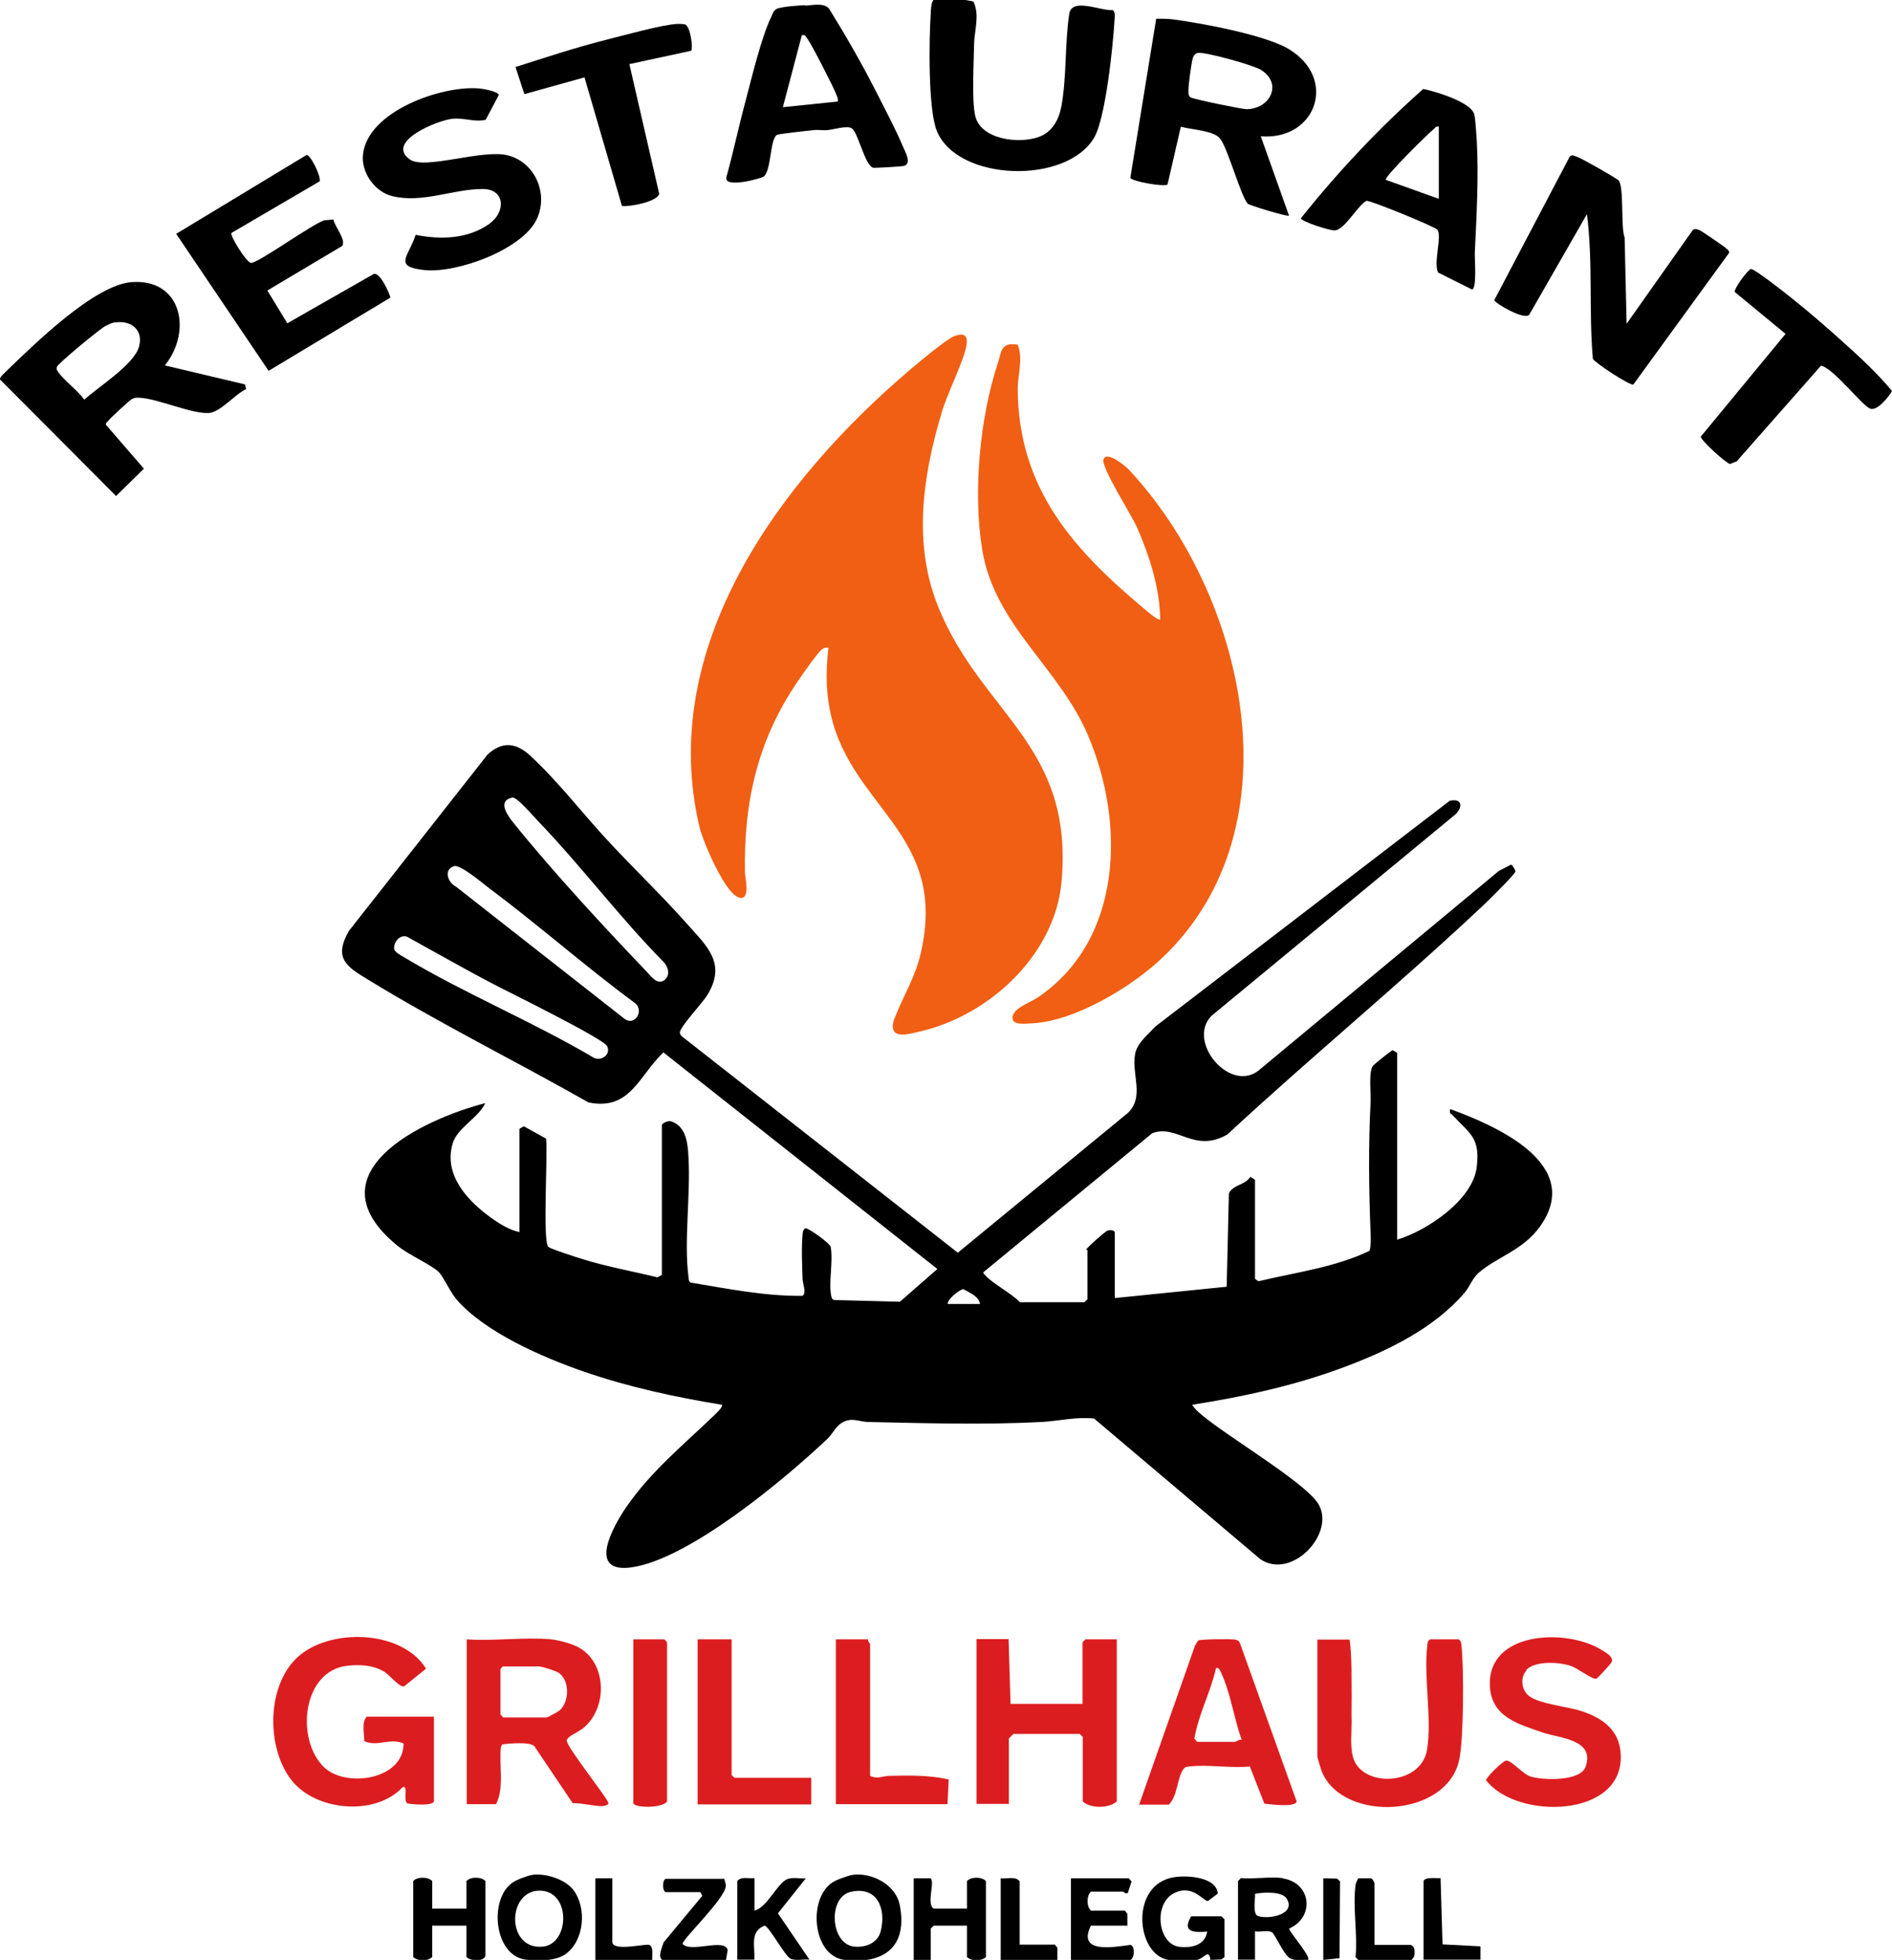 <?xml version="1.0" encoding="UTF-8"?>
<svg id="logo_black" xmlns="http://www.w3.org/2000/svg" version="1.1" viewBox="0 0 767.8 795.4">
  <!-- Generator: Adobe Illustrator 29.5.1, SVG Export Plug-In . SVG Version: 2.1.0 Build 141)  -->
  <defs>
    <style>
      .st0 {
        fill: #dc1d1f;
      }

      .st1 {
        fill: #f05f14;
      }
    </style>
  </defs>
  <g id="logo_black-2">
    <g id="Logo">
      <path d="M440.8,507.2c.1-.8,7.6-7.3,8.5-7.7,1.2-.5,3.1-.3,3.1.8v26.5l45.4-4.6.9-37.9c1.9-3.7,6.5-3.2,8.7-6.7l1.9,1.2v40c0,.3,1.2,1.3,1.8,1.1,15-3.6,30.9-5.6,44.7-12.3.6-2.3.5-5,.4-7.3-.7-17.7-.9-35.4,0-53,.2-3.5-.9-12.5,1-14.8.6-.7,7.4-6.2,8-6.3l1.8,1.1v75.8c12-3.6,30.8-16.1,32.3-29.6,1.4-12-2.9-13.4-9.8-20.9-.8-.9-1.4-.5-1-2.5,18.7,6.8,54.4,22.4,36.5,47.6-7,9.8-17.4,12.3-25,18.9-2.5,2.2-3.5,5.5-5.7,8.1-12.4,14.4-30.9,23.4-48.5,30-19.9,7.5-40.9,12.1-62,15.4.8,1.4,2.2,2.7,3.5,3.8,10.2,8.8,42.1,27.5,47.6,36.3,7.4,11.8-10.5,31.2-23.4,22.6l-67.5-57.1c-7.1-.8-14.3,1-21.4,1.4-23.4,1.2-46.7.5-70,0-4,0-6.9-2.2-11.1.4-2.4,1.5-3.8,4.7-5.8,6.5-17.2,16.3-56.2,48.9-79.5,52.1-18.3,2.5-7.2-16.9-2.1-24.4,10-14.5,22.9-25,35.4-37,.7-.7,4.2-3.8,3.4-4.6-19-3.1-37.9-7.2-56.1-13.5-16.5-5.7-40-15.9-51.5-29.2-2.6-3-5.3-9.2-7.3-11.2-2.9-2.9-12.4-7-16.9-10.8-35.4-29.1,9.7-50.9,35.8-57.7-2.7,6-11.4,10-13.2,16.4-3.3,11.1,3.7,20.4,11.7,27.1,4.1,3.4,10.3,7.9,15.4,8.8v-41.9l1.8-1,9,5c.8,5.8-1.5,41.6.9,43.9.9.9,11.7,4.3,13.9,5,10,3.1,20.2,4.9,30.4,7.4l1.8-1v-60.8c0-.6,2.5-2,3.8-1.5,6.2,2.1,6.7,9.1,7,14.6.9,15.2-1.9,34,0,48.5.1.8,0,1.7.8,2.3,15,2.5,30.3,5.6,45.5,5.4,1.7-1.2,0-5,0-6.9-.2-5.1-.5-13,0-17.8,0-.8.2-2.5,1.2-2.7,1.2-.2,9.8,6,10.2,7.5,1.1,6-.9,14.2.2,19.8.2.9.3,1.6,1.3,1.8l26.6.7,15.2-13.3-111.2-87.9c-10,9.6-13.5,23.8-30.4,20.3-29.4-16.7-60.7-32.2-89.4-49.8-8.7-5.3-14.2-8.6-7.8-19.8l56.2-71.5c5.9-5.5,11.5-5,17.3.3,11.6,10.7,21.8,24.2,32.7,35.8,10.1,10.8,21,21.3,30.8,32.3,8.3,9.4,16.4,16.2,8.4,29.2-1.8,3-11.1,12.9-11.1,15.1,0,.6.3,1.1.7,1.5l112.1,87.9,69.1-56.8c6.8-6.7,1.2-15.8,2.9-24.1.9-4.3,5.4-7.9,8.3-11l119.3-91.5c5.7-1.3,5.3,3.4,1.5,6.2l-98.2,81.1c-10.1,10.4,7.4,31.3,19.1,22.2l97.5-81,5-2.6c.5,0,1.7,2.1,1.8,2.7,0,1.1-10.4,11.2-12.2,13-34,32.1-70.4,62-104.7,93.8-13.5,7.8-20.4-4.3-30.5-.5l-67.9,55.9c-1.1.9-.7.7,0,1.6,2.7,3.3,11,7.6,14.2,11.1h26.2l1.2-1.2v-20h0ZM207.5,323.8c-5.9,1.5-1.1,7.7,1,10.3,15.6,19.4,36.5,42,53.8,60.1,1.9,2,4.5,5.8,7.4,3.5,2.5-2,1.4-5.5-.5-7.4-17.7-18-33-38.4-50.4-56.6-2.2-2.3-7-7.8-9.2-9.3-.8-.5-1.1-.9-2.2-.6ZM184.4,351.5c-4.5,1.2-2.8,6.6.6,8.3l68.6,53.8c4.1,2.8,7.9-3.4,4.1-6.5-20.3-15-39.2-31.7-59.4-46.8-2.6-2-11.5-9.5-14-8.8h0ZM163.6,380c-2.2.3-3.7,2.7-3.7,4.9.2,1.6,2.8,2.8,4.1,3.6,24.3,14.6,51.9,26,76.5,40.5,3,2.1,7.6-.8,5.9-4.4-1.4-3.1-41.1-22.5-47.3-25.8-11.2-5.9-22.2-12.2-33.3-18.3-.7-.5-1.4-.6-2.3-.5h0ZM397.7,529.2c-.4-3.1-4.3-4.6-6.7-6-1.3-.1-6.6,4-6.4,6h13.1,0Z"/>
      <path class="st1" d="M336.2,262.9c-1.2-.2-1.8,0-2.7.7-1.6,1.2-7.4,9.5-9,11.8-16.8,24.1-22.7,49.4-22.2,78.7,0,1.9,2.3,10.6-1.8,10.3-5.9-.5-15.1-22.8-16.5-28.2-17.8-73.7,32.8-141.6,85.6-186.4,3.3-2.8,14.3-12,17.5-13.3,4.3-1.7,5.9-.3,5,4.2-1.4,6.8-7.7,18.9-10,26.9-7.8,26.2-11.8,53.9-.9,79.8,18,42.9,54.5,55.2,49.6,110.4-2.7,30-29.8,54.8-58.3,61-2.6.6-8.4,2.3-9.8-.5-1-2,0-4.2.8-6.2,3.4-8.5,7.8-15.4,10-24.6,12.1-50.4-30.3-59.8-37.1-101.4-1.3-7.9-1.1-15.3-.2-23.3h0Z"/>
      <path class="st1" d="M413,139.9c2.3,5.7,0,12.3,0,18,.3,41.1,23.2,65.8,52.8,90.4.7.6,4.5,3.7,5,3.1,0-12.3-4.4-26-9.3-37.2-2.2-5-14.6-24.4-13.7-27.7,1.1-3.8,8.8,2.5,10.3,4.1,47.3,50.6,69.1,145,13.9,197.8-12.5,12-35.6,26-53.1,26.9-2.8.1-8.3,1-8-2.5.4-3.8,7.2-5.9,10.4-8.1,34.4-23.4,35.3-70.8,20.3-106.1-11.6-27.5-38-44.8-43-75.5-3.8-23.2-1-53.5,6.3-75.6,1.5-4.5,1.1-8.8,8-7.6h0Z"/>
    </g>
    <g id="Restaurant">
      <path d="M656.8,73.1c2.4,2.9.8,18.8,2.5,23.3l.8,35,26.9-38.1c1-.7,1.9-.2,2.9.2.7.3,9.9,6.6,10.5,7.2.6.6,1.3.8,1.3,1.9l-38.9,53.5c-1.8.2-15.9-9.1-16.4-10.5-1.7-19.6.1-39.2-2.4-58.7l-23.4,40.8c-2,2.4-13.9-4.6-14.2-5.9l30.7-58.4c1.1-.8,1.9,0,2.8.2,1.7.5,16.1,8.7,16.9,9.6h0Z"/>
      <path d="M66.9,148.3l32.5,7.7.5,1.9c-4.4,2-10.4,9.3-15,9.7-7.2.5-20.8-5.9-28.6-6.2-1.5,0-1.7,0-3,.7-.7.4-8.6,7.6-9.2,8.5-.4.6-1.3.9-1.1,1.8l15.4,17.8-11.3,11.1L0,154c-.2-1,1.9-2.6,2.6-3.4,11.1-10.7,35.7-35,50.8-36.1,20.5-1.5,24.6,20.1,13.5,33.8h0ZM46.7,130.8c-1.3.2-2.7.9-3.9,1.5-2.2,1.1-19.4,15.3-19.7,16.6-.3,1.1.1,1.4.6,2.2,2.2,3.2,8,7.5,10.5,11.1,5.6-5.1,20.3-14.3,22.2-21.5,1.9-6.8-3.2-10.9-9.9-9.8h0Z"/>
      <path d="M511.6,55.2l11.5,32.3c-.6.6-16.1-4.2-16.7-4.8-2.6-2.4-8-22-11.1-26.2-2.3-3.6-11.9-3.8-16.1-5.1l-5.4,23.5c-1.5,1-14.2-1.2-15.1-2.7l10.5-64.6c2.1,0,4.2,0,6.3.2,11.7,1.5,37.6,6.3,47.3,12,20.3,12,11.3,37.4-11.3,35.5h0ZM486,21.5c-1.2.3-1.8,1.4-2.1,2.6-.5,2.5-1.6,9.9-1.6,12.3,0,1.1-.2,2.3.8,3.1.9.7,20.8,4.8,22.7,4.8,9.5,0,14.9-10.2,6-15.9-2.9-1.9-23.2-7.6-25.9-6.9h0Z"/>
      <path d="M93.9,94.5c-.7,1.1,6.2,12.2,8,12.2,3,0,24.7-15.7,29.7-17.3l3.7-.3c.5,2.8,5.2,8.1,3.6,10.7l-30.4,18.1,8.1,13.3,34.7-19.8c2.7-2,7.2,8.6,7.1,9.4l-49.4,29.7-37.5-55.6,52.9-32c1.6-.2,6.1,9,5.3,10.7l-35.7,20.9h0Z"/>
      <path d="M378.7,0c.8-.9,3.6-1.1,4.8-1,3.3,0,8.4,1,11.5,1.6,2.7,5.5.4,11.8.3,17.3-.1,7.6-1,22.2.4,28.9,2.1,9.9,17.8,11.7,25.8,8.8,5.5-2,8.1-6.8,9.2-12.3,2.2-11.8,1.4-25.7,3.2-37.6,1-6.9,12.7-1.2,17.7-1.6,1,.7.8,2.7.7,3.9-.6,10.4-3.6,39.9-8.3,47.9-11.4,19.2-55.4,17.7-63.8-2.7-3.6-8.7-3.2-37.2-2.5-47.5,0-1.3.2-4.7,1-5.5h0Z"/>
      <path d="M577.5,36.1c4.8.9,19.7,5.4,20.8,10.4.5,2.2.8,8,1,10.6.8,15-.1,30.5-.8,45.4-.1,2.6.9,14.6-1.1,15l-13.8-6.9c-2-3.9,1.7-14.8-.3-17.4-1-1.2-27.3-12-28.8-11.7-3.8,2.2-8.5,11.3-12.6,12-1.9.3-13.8-3.6-14-4.9,15-18.8,31.7-36.6,49.8-52.6h0ZM583.9,51.4c-1.3-.3-1.5.6-2.3,1.2-1.6,1.2-20.1,19.3-19.2,20.4l21.5,7.7v-29.2h0Z"/>
      <path d="M168.6,95.3c10.1,2,21.1,1.8,29.9-4.4,7-5,6.4-14.2-2.6-14.2-12,0-24.5,5.9-36.7,2.9-7.1-1.7-12.7-9.6-11.9-16.9,1.9-17.6,32-28.1,47.1-26.8,1.5.1,7.9,1.2,8,2.7l-5.3,10c-4.5,1.1-8.7-.9-13.5-.4-6,.6-27.4,9.3-17.3,16.5,6.1,4.4,29.7-4.4,40-1.6,11.1,3,16.4,15.9,11.4,26.1-6.1,12.3-32.5,21.8-45.5,20.4s-6.2-5.6-3.5-14.4h0Z"/>
      <path d="M326.8,2.3c3-.2,7.7-1.3,9.7,1.3,6.8,11,13.3,22.3,19.2,33.9,3.4,6.7,7.8,15,10.6,21.7,1,2.4,4.1,7.5.2,8.2-1,.2-11.6.8-12.1.7-3.5-1-6-14-8.7-16-1.9-1.3-7.4.5-9.9.7-1.8.2-3.6-.2-5.4,0-2.2.2-14.1,1.5-15,1.9-3,1.5-2.3,14.2-5.4,16.9-.9.8-16.5,5.1-15.2.2,2.8-10,4.9-20.2,7.6-30.2,2.5-9.4,6.6-26.7,10.6-34.8.6-1.3.8-2.4,2.2-3.2,1.8-.9,9.1-1.4,11.6-1.5h0ZM340,41.3c.2-1.1-.2-1.9-.6-2.9-1.1-3-10.1-20.5-11.8-22.8-.7-.9-.8-1.6-2.2-1.3l-7.7,29.2,22.3-2.3h0Z"/>
      <path d="M710.6,109.2c1.3-.2,13.9,9.7,16,11.4,6.9,5.5,14.6,12.1,21.2,18.1,6.9,6.2,14.2,12.9,20,20-1.4,2.4-5.8,8-8.7,7.2-3.2-.9-15-16.5-20.1-17.5l-34.2,38.8-2.7,1.1c-1.6-.2-12.1-9.8-11.9-11.1l34.4-41.7-20.6-17c-.4-1.4,5.4-9.1,6.6-9.4h0Z"/>
      <path d="M255.4,26l12.1,52.6c-.6,3.3-12.1,5.4-15.1,5l-15.2-52.2-24.4,6.8-3.6-11c12-3.8,24-7.8,36.2-10.9,6.8-1.7,23.6-6.4,29.6-6.6,1,0,2,0,3,.2,2.2.8,3.3,9.5,2.5,10.7l-25,5.4h0Z"/>
    </g>
    <g id="Grillhaus">
      <path class="st0" d="M223.5,665.3c3.2.3,7.9,1.6,10.8,3,12.1,6.1,12.5,24.9,2.3,33.1-1.8,1.5-6.5,3.3-6.6,5,0,2.7,17,23.9,16.9,25.4,0,.8-1.8,1.2-2.6,1.2-3.3,0-8.3-1.3-11.9-1.2l-15.6-23.2c-2.2-1.8-9.9-1-12.9-.7l-.6.9c-.9,7.6,1.5,16.5-2,23.4h-11.9v-66.9c11,.8,23.4-1,34.2,0h0ZM204.2,676.1l-1.1,1.2v18.5l1.1,1.2h17.7c.3,0,4.5-2.3,5-2.7,4.2-3.4,4.4-12,0-15.3-1-.8-7-2.7-8.1-2.7h-14.6Z"/>
      <path class="st0" d="M176.1,731.1c-.6,1.9-8.8,1.2-10.8.8-1.8-1.2.5-7.6-1.9-6.6-11.1,11.9-35.1,9.7-45-2.7-10.4-13.1-10.3-38.4,2.3-50,13-12,42.3-11.3,52.2,4.6l-8.9,7.2c-1.9.5-5.9-4.7-8.3-6.1-4.5-2.6-9.5-2.8-14.6-2.3-18.4,1.9-21.3,29.9-9.6,41.2,8.6,8.4,32.2,5.3,32.3-9.6-5.4-2.5-10.7,1.5-16-1,.1-3.1-1.2-7.5,1-9.9h27.3v34.2h0Z"/>
      <path class="st0" d="M409.3,665.3l.8,26.2h29.2v-25l1.2-1.2h12.7v65.8c-3.2,2.9-10.7,2.9-13.8,0v-26.2l-1.2-1.2h-26.9c-.1,0-1.9,1.8-1.9,1.9v26.5h-13.1v-66.9h13.1,0Z"/>
      <path class="st0" d="M547.7,665.3c1,7.8.7,15.6.8,23.5,0,3.4-.1,6.6,0,10,0,4.5-.6,9.8.5,14.1,3.3,12.8,27.6,12,30.1-2.7,2.1-12.5-1.4-29.4.1-42.2.1-1.1,0-2,1.2-2.7h11.5c1.1.7,1.1,1.5,1.2,2.7,1,8.9.9,37.7-.9,46.1-5,23.7-46.9,25.7-55.7,5.1-.4-1-1.9-5.9-1.9-6.5v-47.3h13.1,0Z"/>
      <path class="st0" d="M462.3,732.3l22.7-64.6,1.2-1.9c.9-.6,13.3-.7,15-.4.9.2,1.5.4,1.9,1.2l23.1,64.5c-.6,2.6-11,1.1-13.1.9l-5.9-15.1c-7.8.8-17-.9-24.5,0-1.3.2-1.7,0-2.6,1.3-2.3,3.2-2.3,11-5.8,14.2h-11.9ZM485.8,706.9h15.4c.4,0,1.7-1.1,2.7-.8-3-8.1-4.7-19.8-8.4-27.3-.4-.9-.7-2-2-1.9-2.2,9.8-7.2,19-8.8,28.7l1.1,1.3h0Z"/>
      <path class="st0" d="M619.5,677.9c-2.7,2.9-2.1,8,1,10.4,4.1,3.2,15.5,4.3,20.9,6,8.7,2.8,15.8,7.6,16.3,17.6,1.5,26-42.2,26.8-54.6,10.6-.2-1,6.8-7.9,8.1-8,2.2-.2,6.8,5.7,10.3,6.6,5.1,1.4,20,1.9,22-4.2,3.7-11-10.4-11.4-17.2-13.7-10.1-3.5-21.2-6.3-21.7-19.2-.8-21.8,30.5-23.2,44.8-14.7,1.8,1.1,6.1,3.2,4.4,5.6-.5.7-5.5,6.3-6,6.4-1.7.4-7.6-4.4-10.6-5.3-4.7-1.5-14.3-2.1-17.9,1.8h0Z"/>
      <path class="st0" d="M352.3,665.3c-.2.8.8,1.7.8,1.9v53.5c3,1.5,5.2,0,8,0,7.9-.2,16.4-.3,23.9,1.5l-.5,10h-45.3s0-66.9,0-66.9h13.1,0Z"/>
      <polygon class="st0" points="296.9 665.3 296.9 720.4 298.1 721.5 329.2 721.5 329.2 732.3 283.1 732.3 283.1 665.3 296.9 665.3"/>
      <path class="st0" d="M256.9,665.3h12.7l1.1,1.2v64.6c-1.7,2.7-13,2.8-13.7.7v-66.5c-.1,0-.1,0-.1,0Z"/>
    </g>
    <g id="Holzkohlegrill">
      <path d="M346,760.9c7.8-1.1,17.5,4,19.1,12.1,3.4,17-6.3,24.3-22.4,22.4-13.3-1.6-15.1-26-4.1-31.9,1.4-.8,5.9-2.4,7.4-2.6h0ZM345.2,767.8c-9.3,2.1-8.3,21.1,1.4,22.2,4.5.5,9.6-1.4,10.8-6.2,2.3-9.1-1.3-18.5-12.2-16h0Z"/>
      <path d="M215.9,760.9c5.3-.8,13.3,1.7,16.7,6,5.6,7.3,4.6,20.5-3,26.1-4,2.9-11.3,2.9-16.2,2.3-13.1-1.6-15.1-25-5.2-31.4,1.6-1.1,5.9-2.7,7.8-3ZM218.8,767.3c-13.2.2-13.3,24.3,1.6,22.7,10.9-1.2,11.4-22.9-1.6-22.7Z"/>
      <path d="M497,794.2l-1.3,1-4.5.2c-.7-4.8-2.3-.6-5.5,0-2.3.4-9.1.4-11.5,0-13.2-2-16-30.9,2.5-33.6,5.3-.8,17,0,17.5,6.7l-4,3c-1.8.2-6.2-7.1-13.9-3.1-8.3,4.3-6.5,20.7,2.4,21.7,4.9.5,10.3-.6,11.2-6.2-5.4.5-10.4.2-6.5-6.2h12.3l1.2,1.2v15.4h0Z"/>
      <path d="M520.4,762.3c11.8,1.7,13.3,15.8,2.7,20.4.7,2.1,9,11.4,7.7,12.7-2.5-.2-5.1.6-7.4-.7s-6-9.7-7.2-10.5c-1.6-1-5,0-6.9-.4v11.5h-6.9v-31.9l1.2-1.2c5.3.5,11.8-.7,16.9,0h0ZM509.3,768.5c.2,2.1-1.1,8.3,1.2,9.1,4.5,1.5,15.5-.7,11.7-7-1.8-3.1-9.6-2.7-12.9-2h0Z"/>
      <path d="M175.4,774.6h13.9v-11.2c1.6-1.8,6-1.8,7.7,0v30c0,2.8-6.2,2.6-7.7.8v-12.7h-13.9v12.7c-1.6,1.8-6,1.8-7.7,0v-30.8c1.6-1.8,6-1.8,7.7,0v11.2Z"/>
      <path d="M370.8,762.3h6.8c2,1.4-1.8,10.3,1.3,12.3h13.5v-11.2c1.7-1.8,6-1.8,7.7,0v30.8c-1.7,1.8-6,1.8-7.7,0v-12.7h-13.5l-1.2,1.2v12.7h-6.9v-33.1h0Z"/>
      <path d="M306.2,762.3v13.1c5-1.2,9.1-10.8,13.1-12.7,2.2-1,5.3-.2,7.7-.4l-11.3,14.2,12.8,18.8c-2.3-.3-5.7.6-7.7-.4-2.3-1.1-8.7-13.1-10.5-13.4-6.2,2.3-3.8,8.7-4.2,13.8h-6.9v-31.9c1.6-2,4.6-.9,6.9-1.2h0Z"/>
      <path d="M457.7,781.5h-15c-5.7,11.5,9.2,8.7,16.1,7.8,1.8.5,1.7,5.2,0,6.1h-24.2v-33.1h23.5l1.1,1.3-1.5,4.6c-1,.6-1.7-.5-1.9-.5h-13.1c-1.8,1.7-1.8,6,0,7.7h13.8l1,1.3v4.9c.1,0,.1,0,.1,0Z"/>
      <path d="M293.9,762.3c.1,1.1.8,2,.6,3.3-.5,5.2-17.5,21.3-17.5,23.3,3.2,3.8,17.2-2.5,18.3,2.5l-.7,4.1h-25.8c-2-1.5-.1-5.1.5-7.2l15.7-18.9-.8-1.5h-13.9c-1.6,0-1.6-5.4,0-5.4h23.5,0Z"/>
      <path d="M550.1,765c0-.4.9-2.7,1.2-2.7h5.2c.5.2,1.3,1.8,1.3,2v25h14.2c2.3,0,2.3,3.1,1.8,4.9l-1,1.3h-21.5l-1.2-1.2c.9-9.2-1.2-20.4,0-29.2h0Z"/>
      <path d="M413.9,789.2h14.2l1,1.3v4.9c.1,0-23,0-23,0v-33.1c2.5.3,5.9-1,7.7,1.2v25.8h0Z"/>
      <path d="M577.7,763.4c.6-1.8,5.3-1,6.9-1.2l.8,26.9,15.4.8v5.4h-23.1v-31.9h0Z"/>
      <path d="M248.5,762.3v25.8c0,4,13.2.7,14.9,1.2,2,.7,1.1,4.4,1.3,6.1h-23.1v-33.1h6.9,0Z"/>
      <polygon points="537 795.4 537 762.3 542.6 762.4 543.8 763.5 543.6 794.7 537 795.4"/>
    </g>
  </g>
</svg>